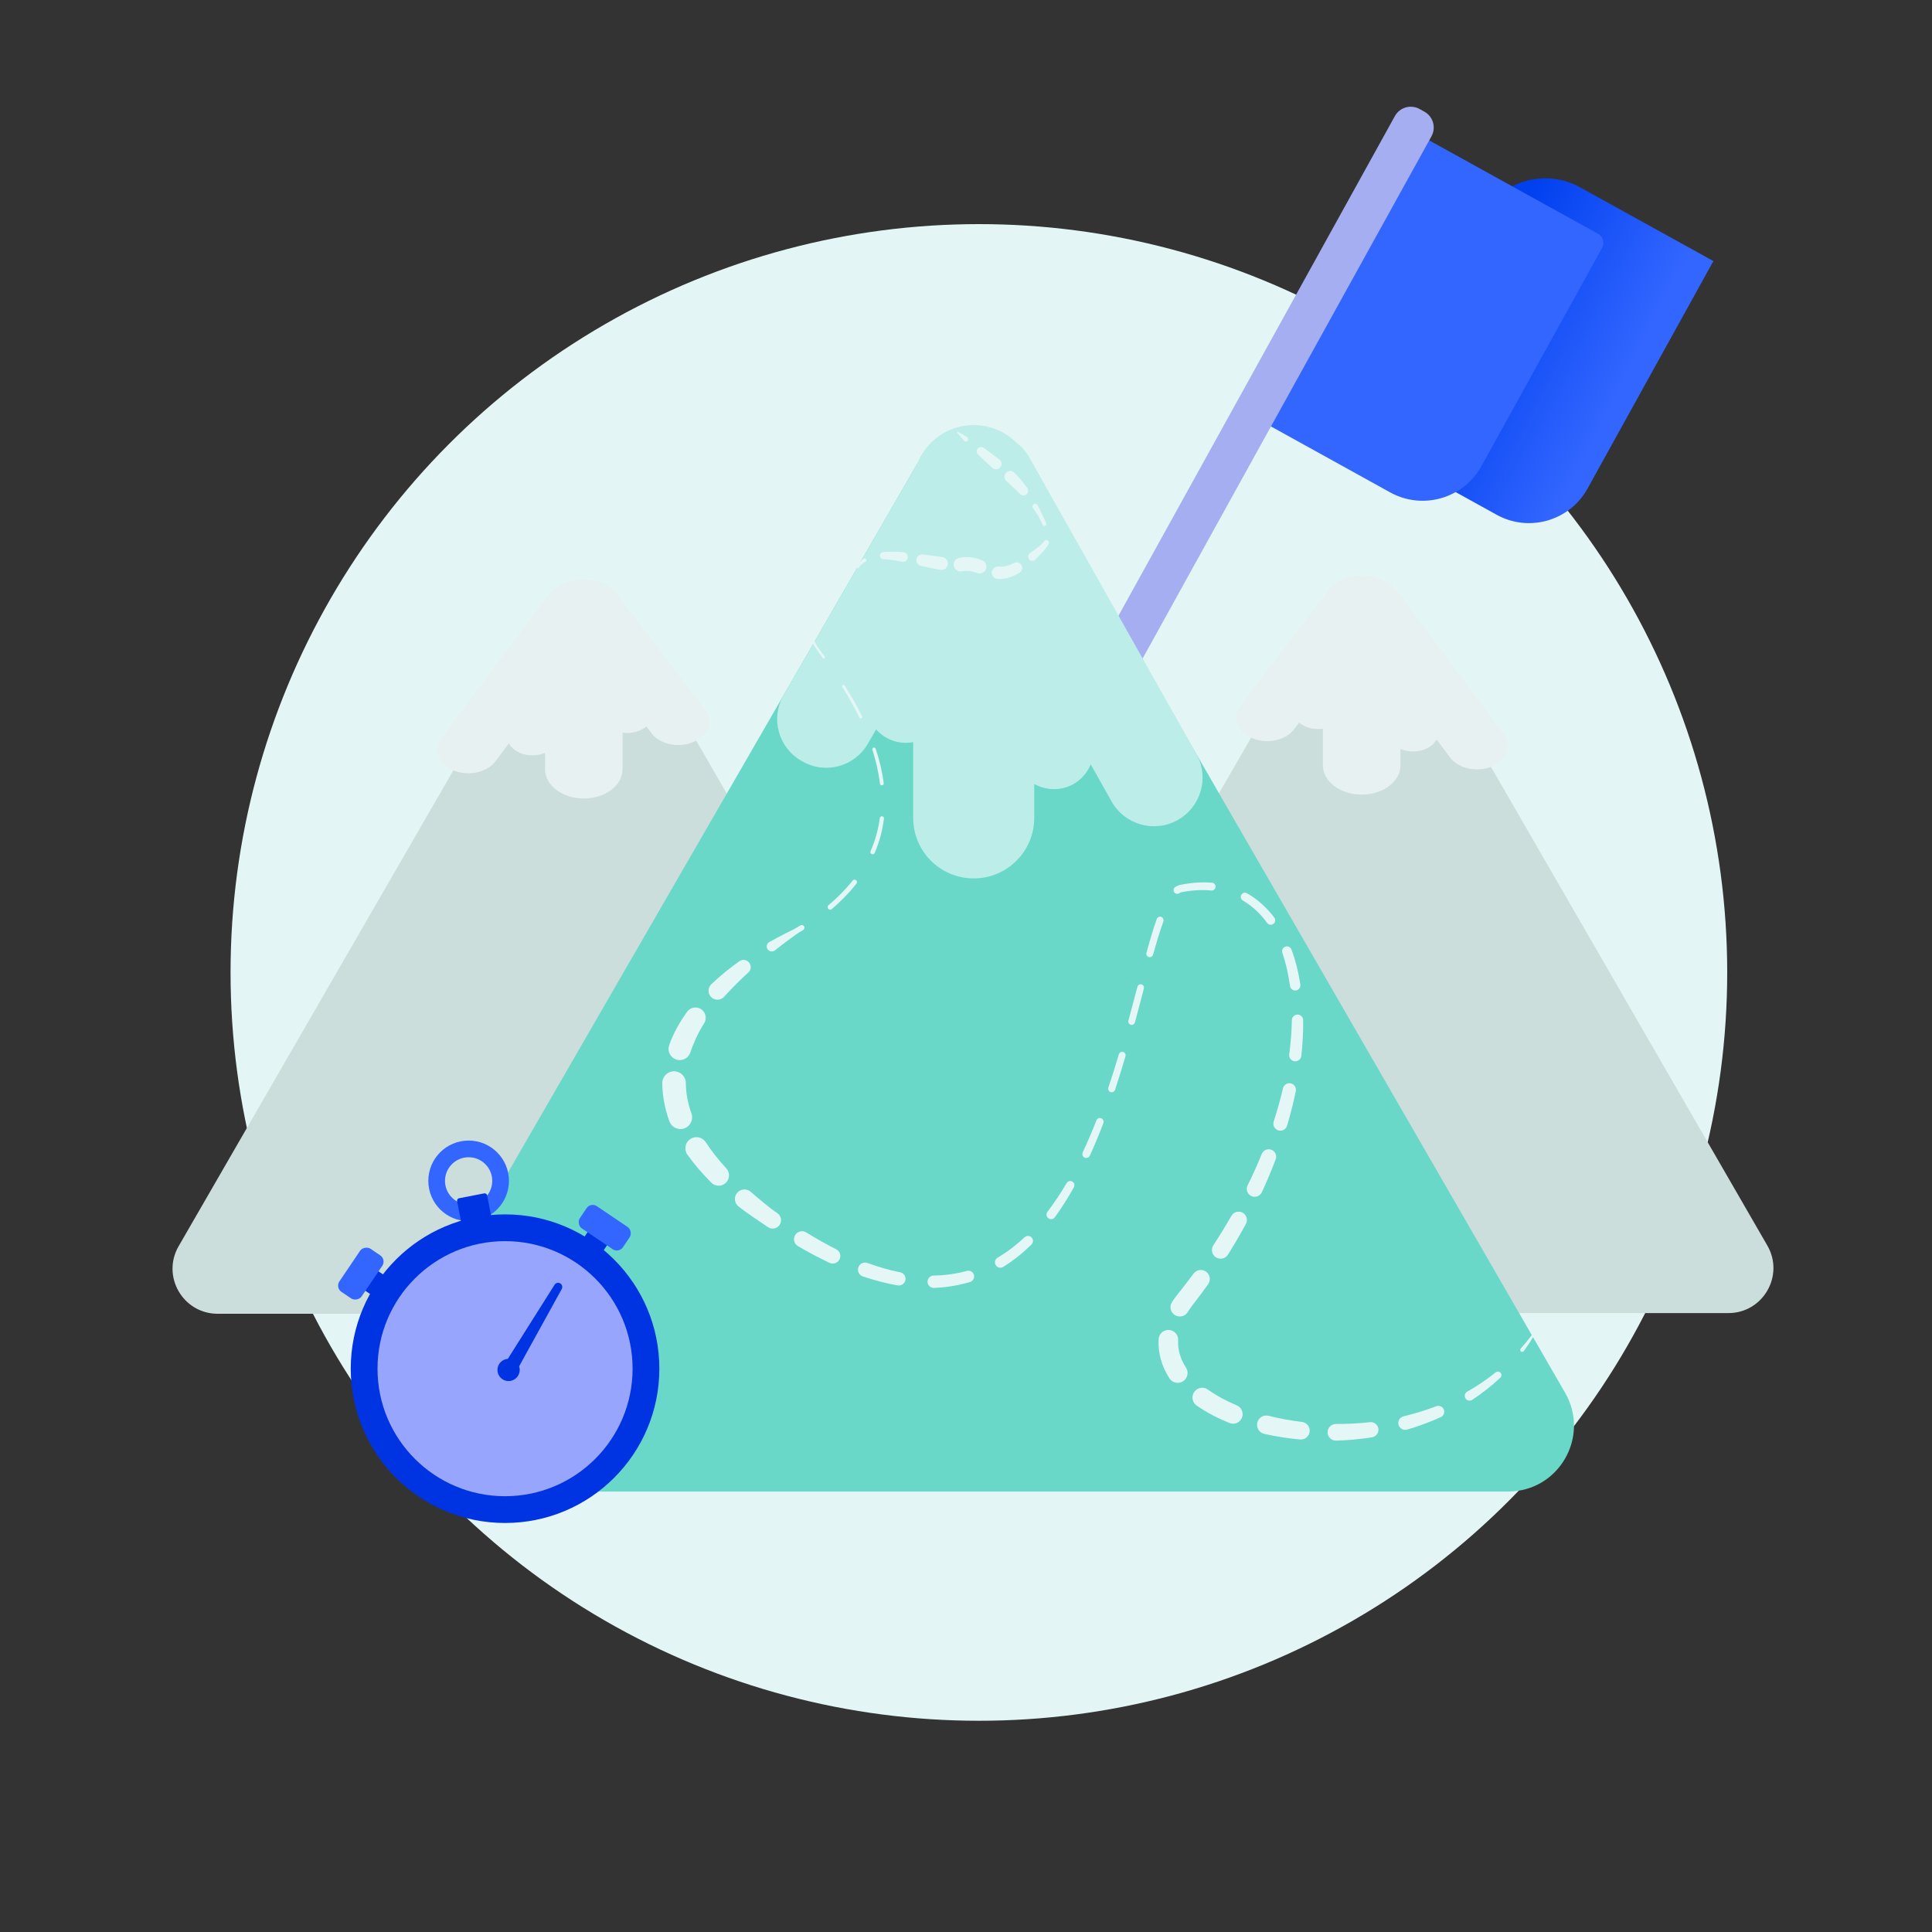 <?xml version="1.0" encoding="UTF-8"?><svg id="Layer_1" xmlns="http://www.w3.org/2000/svg" xmlns:xlink="http://www.w3.org/1999/xlink" viewBox="0 0 750 750"><rect x="0" y="0" width="750" height="750" fill="#333333" stroke="none"/><defs><style>.cls-1{fill:#bcede8;}.cls-2{fill:#e4f7f6;}.cls-3{fill:#a5aef0;}.cls-4{fill:none;stroke:#36f;stroke-miterlimit:10;stroke-width:6.48px;}.cls-5{fill:#97a5fd;}.cls-6{fill:#e8f1f1;}.cls-7{fill:#36f;}.cls-8{fill:#e3f6f5;}.cls-9{fill:#0034e2;}.cls-10{fill:#69d8c8;}.cls-11{fill:url(#linear-gradient);}.cls-12{fill:#ccdedc;}</style><linearGradient id="linear-gradient" x1="542.02" y1="107.93" x2="628.43" y2="152.25" gradientTransform="translate(8.79 305.59) rotate(-28.95)" gradientUnits="userSpaceOnUse"><stop offset=".31" stop-color="#0040ef"/><stop offset="1" stop-color="#36f"/></linearGradient></defs><circle class="cls-8" cx="380" cy="377.5" r="290.5"/><g><path class="cls-12" d="m513.82,237.6c6.73-11.65,23.55-11.65,30.28,0l70.99,122.96,70.99,122.96c6.73,11.65-1.68,26.22-15.14,26.22h-283.96c-13.46,0-21.87-14.57-15.14-26.22l70.99-122.96,70.99-122.96Z"/><path class="cls-12" d="m211.33,237.86c6.73-11.65,23.55-11.65,30.28,0l70.99,122.96,70.99,122.96c6.73,11.65-1.68,26.22-15.14,26.22H84.48c-13.46,0-21.87-14.57-15.14-26.22l70.99-122.96,70.99-122.96Z"/></g><g><path class="cls-11" d="m580.74,72.32h59.15v100.95c0,14.32-11.63,25.95-25.95,25.95h-61.11v-98.99c0-15.41,12.51-27.91,27.91-27.91Z" transform="translate(140.21 -271.67) rotate(28.95)"/><path class="cls-7" d="m511.59,63.69h83.07c2.2,0,3.99,1.79,3.99,3.99v96.84c0,14.39-11.68,26.07-26.07,26.07h-60.99V63.69h0Z" transform="translate(130.88 -252.79) rotate(28.95)"/><path class="cls-3" d="m474.8,23.14h2.12c3.89,0,7.05,3.16,7.05,7.05v307.66h-16.23V30.19c0-3.89,3.16-7.05,7.05-7.05Z" transform="translate(146.81 -207.76) rotate(28.95)"/></g><path class="cls-6" d="m171.29,286.6l41.49-55.59c.84-1.12,1.94-2.05,3.22-2.79,2.72-2.05,6.48-3.32,10.63-3.32h0c6.4,0,11.86,3.02,14.04,7.26l33.23,43.44c3.29,4.3,1.34,9.8-4.36,12.28l-.3.13c-5.7,2.48-12.98,1.01-16.27-3.29l-2.07-2.71c-1.16.99-2.68,1.77-4.49,2.19h0c-1.59.37-3.2.42-4.73.2v14.21c0,6.27-6.74,11.36-15.05,11.36h0c-8.31,0-15.05-5.09-15.05-11.36v-6.37c-2.36,1.01-5.25,1.3-8.02.6h0c-2.85-.72-4.97-2.32-6.02-4.27l-5.2,6.96c-3.28,4.39-10.65,5.94-16.46,3.47h0c-5.81-2.47-7.87-8.04-4.6-12.42Z"/><path class="cls-6" d="m583.94,285.09l-41.49-55.59c-.84-1.12-1.94-2.05-3.22-2.79-2.72-2.05-6.48-3.32-10.63-3.32h0c-6.4,0-11.86,3.02-14.04,7.26l-33.23,43.44c-3.29,4.3-1.34,9.8,4.36,12.28l.3.13c5.7,2.48,12.98,1.01,16.27-3.29l2.07-2.71c1.16.99,2.68,1.77,4.49,2.19h0c1.59.37,3.2.42,4.73.2v14.21c0,6.27,6.74,11.36,15.05,11.36h0c8.31,0,15.05-5.09,15.05-11.36v-6.37c2.36,1.01,5.25,1.3,8.02.6h0c2.85-.72,4.97-2.32,6.02-4.27l5.2,6.96c3.28,4.39,10.65,5.94,16.46,3.47h0c5.81-2.47,7.87-8.04,4.6-12.42Z"/><path class="cls-10" d="m355.56,180.89c9.84-17.05,34.45-17.05,44.3,0l103.85,179.88,103.85,179.88c9.84,17.05-2.46,38.36-22.15,38.36H170.01c-19.69,0-31.99-21.31-22.15-38.36l103.85-179.88,103.85-179.88Z"/><path class="cls-1" d="m464.41,292.6l-64.79-114.98c-1.31-2.32-3.03-4.25-5.03-5.76-4.25-4.24-10.12-6.86-16.6-6.86h0c-9.99,0-18.52,6.24-21.92,15.03l-51.88,89.86c-5.14,8.89-2.09,20.27,6.81,25.4l.47.27c8.89,5.14,20.27,2.09,25.4-6.81l3.23-5.6c1.82,2.05,4.19,3.66,7,4.53h0c2.48.76,5,.86,7.39.42v29.4c0,12.98,10.52,23.5,23.5,23.5h0c12.98,0,23.5-10.52,23.5-23.5v-13.18c3.68,2.09,8.2,2.68,12.53,1.24h0c4.44-1.49,7.75-4.8,9.4-8.82l8.11,14.4c5.12,9.08,16.62,12.29,25.7,7.17h0c9.08-5.12,12.29-16.62,7.18-25.7Z"/><g><path class="cls-2" d="m595.35,518.74c-1.18,1.97-2.45,3.89-3.81,5.75-.25.35-.74.42-1.08.17s-.42-.74-.17-1.08c.02-.02.03-.04.05-.06,1.51-1.68,2.94-3.44,4.3-5.25.14-.19.41-.23.6-.09.18.13.22.38.11.56Z"/><path class="cls-2" d="m582.41,534.83c-3.36,3.17-7.03,6.03-10.89,8.59-.86.57-2.02.34-2.59-.52-.57-.86-.34-2.02.52-2.59.04-.02.08-.05.12-.07,3.87-2.18,7.56-4.69,11.04-7.48.59-.48,1.46-.38,1.93.21.45.56.39,1.37-.13,1.86Z"/><path class="cls-2" d="m559.32,550.12c-4.24,1.91-8.61,3.54-13.08,4.84-1.41.41-2.9-.4-3.31-1.81-.41-1.41.4-2.9,1.81-3.31.04-.01.09-.03.13-.03,4.3-1.03,8.55-2.31,12.68-3.9,1.18-.46,2.5.13,2.96,1.31.44,1.14-.1,2.41-1.19,2.91Z"/><path class="cls-2" d="m532.6,557.96c-4.6.71-9.25,1.17-13.91,1.29-1.78.05-3.27-1.36-3.32-3.14s1.36-3.27,3.14-3.32c.02,0,.06,0,.09,0,4.41,0,8.83-.2,13.22-.7,1.62-.19,3.09.98,3.28,2.6.18,1.58-.93,3.02-2.49,3.26Z"/><path class="cls-2" d="m504.7,558.81c-4.66-.43-9.3-1.14-13.89-2.17-1.95-.44-3.17-2.37-2.74-4.31s2.37-3.17,4.31-2.74c.03,0,.07.02.1.02,4.24,1.08,8.56,1.86,12.93,2.39,1.88.22,3.22,1.92,2.99,3.8-.22,1.84-1.87,3.17-3.71,3Z"/><path class="cls-2" d="m477.28,552.41c-4.41-1.79-8.71-3.98-12.73-6.77-1.72-1.19-2.15-3.56-.95-5.28s3.56-2.15,5.28-.95c0,0,.02.01.03.02l.02.02c3.41,2.43,7.21,4.45,11.19,6.12h0c1.89.8,2.77,2.97,1.98,4.85-.79,1.87-2.93,2.75-4.81,1.99Z"/><path class="cls-2" d="m453.96,535.05c-1.4-2.18-2.55-4.6-3.29-7.18-.74-2.58-1.05-5.31-.89-7.99v-.02c.12-2.09,1.91-3.69,4-3.57,2.09.12,3.69,1.9,3.57,3.99-.2,3.7.91,7.35,3.04,10.61,1.16,1.77.66,4.14-1.11,5.3-1.77,1.16-4.14.66-5.3-1.11l-.02-.03h0Z"/><path class="cls-2" d="m454.98,505.43c.69-1.04,1.42-2.04,2.18-3l2.11-2.67c1.38-1.76,2.72-3.55,4.06-5.34,1.15-1.55,3.35-1.88,4.9-.73,1.53,1.14,1.87,3.29.77,4.84-1.33,1.88-2.71,3.72-4.1,5.56l-2.07,2.7c-.62.83-1.21,1.69-1.75,2.56-1.06,1.7-3.29,2.22-4.99,1.16-1.7-1.06-2.22-3.29-1.16-4.99.02-.02.03-.05.05-.07v-.02Z"/><path class="cls-2" d="m471.01,483.42c2.45-3.74,4.8-7.55,7.02-11.43.88-1.54,2.85-2.08,4.4-1.2,1.52.87,2.06,2.8,1.23,4.34-2.2,4.04-4.53,8.02-6.98,11.92-.99,1.57-3.06,2.05-4.64,1.06s-2.05-3.06-1.06-4.64c0-.02.03-.04.04-.06Z"/><path class="cls-2" d="m484.32,460.16c1.98-4.01,3.82-8.08,5.51-12.22.61-1.48,2.3-2.19,3.78-1.58,1.46.6,2.17,2.25,1.61,3.71-1.64,4.31-3.43,8.55-5.36,12.74-.71,1.54-2.54,2.21-4.08,1.5-1.54-.71-2.21-2.54-1.5-4.08,0-.02.03-.05.03-.07Z"/><path class="cls-2" d="m494.45,435.36c1.38-4.25,2.59-8.55,3.6-12.89.32-1.37,1.69-2.22,3.06-1.9,1.35.31,2.19,1.65,1.92,3-.93,4.52-2.07,8.99-3.38,13.41-.43,1.44-1.94,2.27-3.38,1.84s-2.27-1.94-1.84-3.38c0-.02.02-.05.02-.07Z"/><path class="cls-2" d="m500.47,409.32c.59-4.42.95-8.86,1.03-13.3.02-1.21,1.02-2.18,2.23-2.16,1.19.02,2.14.99,2.16,2.17.04,4.63-.21,9.26-.71,13.85-.14,1.3-1.31,2.24-2.61,2.1-1.3-.14-2.24-1.31-2.1-2.61,0-.02,0-.04,0-.06Z"/><path class="cls-2" d="m500.77,382.75c-.59-4.38-1.54-8.71-2.97-12.86-.34-.98.18-2.06,1.16-2.4.97-.34,2.03.17,2.39,1.12,1.63,4.4,2.73,8.96,3.45,13.55.17,1.11-.59,2.15-1.7,2.32-1.11.17-2.15-.59-2.32-1.7,0-.01,0-.03,0-.05Z"/><path class="cls-2" d="m491.9,358.27c-2.54-3.51-5.73-6.53-9.44-8.7-.77-.45-1.03-1.45-.58-2.22.45-.77,1.43-1.03,2.2-.59,4.17,2.35,7.74,5.67,10.6,9.45h0c.58.77.43,1.86-.34,2.43-.76.58-1.85.43-2.43-.34,0,0-.02-.02-.02-.03Z"/><path class="cls-2" d="m470.23,345.69c-2.16-.21-4.35-.21-6.53-.04-1.09.09-2.18.22-3.27.39-.54.08-1.09.18-1.63.28-.37.06-.69.2-1.05.43h0c-.66.43-1.54.23-1.97-.43-.42-.65-.24-1.51.39-1.94.58-.4,1.32-.74,2.06-.88.57-.12,1.15-.23,1.72-.32,1.15-.2,2.31-.35,3.48-.46,2.34-.22,4.7-.25,7.06-.06.84.07,1.47.8,1.4,1.64-.07.84-.8,1.47-1.64,1.4,0,0-.02,0-.03,0Z"/><path class="cls-2" d="m451.62,357.7c-1.51,4.21-2.78,8.55-4.01,12.9-.2.71-.93,1.12-1.64.92-.7-.2-1.12-.93-.92-1.63,1.21-4.39,2.46-8.77,3.99-13.11.25-.71,1.03-1.09,1.74-.84.71.25,1.09,1.03.84,1.74h0s0,.01,0,.01Z"/><path class="cls-2" d="m444.06,383.72l-3.48,13.17c-.18.7-.9,1.11-1.6.93-.7-.18-1.11-.9-.93-1.6h0s0-.02,0-.02l3.5-13.14h0c.18-.69.89-1.1,1.58-.92.69.18,1.1.89.91,1.57Z"/><path class="cls-2" d="m436.91,410.03c-1.28,4.37-2.62,8.72-4.05,13.04-.24.71-1.01,1.1-1.72.87-.71-.24-1.1-1.01-.87-1.72h0c1.44-4.29,2.78-8.61,4.07-12.94.21-.71.95-1.11,1.66-.9s1.11.95.9,1.65Z"/><path class="cls-2" d="m428.33,435.97c-1.62,4.27-3.36,8.49-5.25,12.66-.35.77-1.26,1.11-2.02.76-.77-.35-1.11-1.26-.76-2.02,0,0,0-.01,0-.02,1.92-4.07,3.68-8.22,5.33-12.42.29-.74,1.13-1.11,1.87-.81.74.29,1.1,1.12.82,1.85Z"/><path class="cls-2" d="m416.89,460.9c-2.24,4.01-4.69,7.92-7.41,11.65-.58.8-1.69.97-2.49.39-.8-.58-.97-1.69-.39-2.49,0,0,.02-.02.02-.03,2.7-3.54,5.17-7.28,7.44-11.14.46-.78,1.45-1.03,2.23-.58.76.45,1.03,1.43.6,2.2Z"/><path class="cls-2" d="m400.43,483.11c-3.33,3.26-6.99,6.22-11,8.71-.98.61-2.27.31-2.88-.67s-.31-2.27.67-2.88c.01,0,.03-.02.04-.03,3.76-2.22,7.26-4.91,10.48-7.93.78-.73,2-.69,2.74.09.72.77.69,1.97-.06,2.71Z"/><path class="cls-2" d="m376.56,497.66c-4.54,1.37-9.25,2.12-13.98,2.31-1.33.06-2.45-.97-2.5-2.3-.06-1.33.98-2.45,2.3-2.5.02,0,.05,0,.07,0,4.35-.06,8.68-.65,12.86-1.81,1.19-.33,2.43.36,2.76,1.56.33,1.18-.35,2.39-1.51,2.75Z"/><path class="cls-2" d="m348.51,499c-4.63-.8-9.16-2-13.57-3.5-1.44-.49-2.22-2.05-1.73-3.5.49-1.44,2.05-2.22,3.5-1.73.02,0,.05.02.07.02,4.14,1.52,8.38,2.77,12.67,3.62,1.4.28,2.31,1.63,2.03,3.03-.27,1.38-1.6,2.28-2.97,2.04Z"/><path class="cls-2" d="m322.03,490.24c-4.19-1.98-8.27-4.16-12.26-6.49-1.48-.87-1.99-2.77-1.12-4.25.87-1.48,2.77-1.99,4.25-1.12.02.01.05.03.07.04,3.79,2.35,7.67,4.55,11.63,6.55,1.45.73,2.03,2.49,1.3,3.94-.72,1.42-2.44,2.01-3.87,1.33Z"/><path class="cls-2" d="m298.1,476.36l-2.85-1.95-2.89-1.93c-1.92-1.3-3.79-2.69-5.63-4.11-1.62-1.25-1.92-3.57-.67-5.18,1.25-1.62,3.57-1.92,5.18-.67.06.04.12.1.18.15,1.66,1.45,3.38,2.86,5.09,4.28l2.6,2.09c.88.68,1.81,1.31,2.71,1.97l.04.03c1.46,1.06,1.77,3.11.71,4.56-1.04,1.43-3.03,1.76-4.48.77Z"/><path class="cls-2" d="m276.15,459.11c-3.34-3.34-6.5-6.93-9.3-10.87h0c-1.38-1.94-.92-4.63,1.02-6,1.94-1.38,4.62-.92,6,1.02.03.04.07.1.1.15,2.31,3.56,5.02,6.93,7.97,10.13h0c1.51,1.64,1.4,4.18-.23,5.69-1.59,1.47-4.05,1.4-5.57-.11Z"/><path class="cls-2" d="m259.87,435.32c-1.71-4.68-2.72-9.72-2.78-14.81h0c-.03-2.54,2-4.61,4.52-4.64s4.6,2,4.63,4.52v.02c.03,3.99.79,7.98,2.17,11.82.85,2.36-.38,4.96-2.74,5.81-2.35.84-4.95-.38-5.8-2.72Z"/><path class="cls-2" d="m259.78,405.68c.85-2.34,1.86-4.61,3.05-6.75,1.18-2.15,2.49-4.2,3.9-6.16,1.28-1.79,3.78-2.2,5.57-.92,1.72,1.23,2.17,3.58,1.07,5.35l-.02.03c-1.13,1.8-2.15,3.65-3.04,5.54-.88,1.89-1.68,3.8-2.3,5.75-.74,2.29-3.19,3.54-5.47,2.81-2.29-.74-3.54-3.19-2.81-5.47.01-.05.03-.09.05-.14v-.03Z"/><path class="cls-2" d="m276.16,382.06c1.71-1.62,3.47-3.17,5.27-4.66,1.82-1.47,3.67-2.88,5.55-4.23,1.26-.91,3.01-.62,3.92.64.84,1.17.66,2.77-.39,3.72h-.02c-1.65,1.5-3.26,3.03-4.81,4.6-1.56,1.56-3.09,3.14-4.54,4.78-1.27,1.44-3.47,1.57-4.91.3s-1.57-3.47-.3-4.91c.07-.08.14-.15.21-.22h.01Z"/><path class="cls-2" d="m298.64,365.7c2.01-1.13,4.04-2.2,6.08-3.24l3.07-1.54c.53-.24,1.01-.52,1.49-.82l1.44-.87c.49-.3,1.14-.14,1.44.35.29.48.14,1.12-.33,1.42-.96.62-1.99,1.16-2.89,1.83l-2.75,1.99c-1.82,1.34-3.61,2.72-5.37,4.11-.85.67-2.08.53-2.75-.32s-.53-2.08.32-2.75c.08-.06.17-.12.26-.17Z"/><path class="cls-2" d="m321.64,351.39c3.42-2.89,6.6-6.07,9.38-9.57.32-.4.91-.47,1.31-.15.4.32.47.9.16,1.31-2.84,3.64-6.08,6.93-9.57,9.92-.41.36-1.04.31-1.4-.11-.36-.41-.31-1.04.11-1.4h0Z"/><path class="cls-2" d="m337.95,330.42c1.79-4.08,3.01-8.41,3.59-12.84.06-.44.47-.75.91-.7.44.06.75.46.7.9-.56,4.58-1.77,9.08-3.59,13.33-.19.45-.71.65-1.15.46-.45-.19-.65-.71-.46-1.15h0Z"/><path class="cls-2" d="m341.59,304.2c-.53-4.45-1.55-8.85-2.92-13.13-.11-.35.08-.73.43-.84.35-.11.73.08.84.43,1.44,4.34,2.53,8.81,3.11,13.37.05.41-.23.78-.64.83-.41.05-.78-.23-.83-.64h0Z"/><path class="cls-2" d="m333.59,278.54c-1.98-4.06-4.2-8-6.59-11.84-.16-.25-.08-.58.17-.73.25-.15.57-.08.73.17,2.45,3.84,4.73,7.79,6.77,11.87.15.3.03.66-.27.81-.3.15-.66.03-.81-.27h0Z"/><path class="cls-2" d="m319.4,255.45l-1.98-2.79c-.33-.47-.65-.94-.97-1.43-.31-.51-.64-.93-.86-1.64-.07-.22.06-.46.28-.53s.46.06.53.28h0s.02.07.02.07c.12.38.46.9.76,1.35.31.47.64.93.97,1.39l2.01,2.76c.15.21.11.49-.1.65s-.49.11-.65-.1h0Z"/></g><g><path class="cls-2" d="m371.93,167.65c1.19.65,2.35,1.34,3.48,2.05h.01c.42.27.55.82.29,1.25s-.82.55-1.24.29c-.07-.04-.14-.1-.19-.16-.92-1-1.82-2-2.68-3.05-.09-.11-.07-.27.04-.36.08-.07.2-.07.29-.02Z"/><path class="cls-2" d="m381.82,173.84c2.08,1.47,4.13,2.99,6.16,4.55.93.71,1.11,2.05.39,2.98-.71.93-2.05,1.11-2.98.39-.04-.03-.08-.07-.12-.1l-.06-.05c-1.87-1.68-3.71-3.38-5.52-5.14l-.03-.03c-.67-.65-.69-1.73-.04-2.4.59-.61,1.52-.68,2.19-.2Z"/><path class="cls-2" d="m393.78,183.49c.91.92,1.8,1.87,2.63,2.87.84.99,1.62,2.05,2.38,3.1.59.81.4,1.95-.41,2.53-.73.53-1.73.43-2.35-.19h0c-.87-.88-1.79-1.71-2.68-2.56l-2.7-2.54c-.9-.85-.95-2.27-.1-3.17.85-.9,2.27-.95,3.17-.1.02.02.04.04.06.05Z"/><path class="cls-2" d="m402.82,196.15c1.2,2.3,2.31,4.62,3.3,7,.16.38-.02.82-.4.98s-.82-.02-.98-.4h0c-.94-2.3-2.21-4.46-3.72-6.43-.36-.47-.27-1.14.2-1.5.47-.36,1.14-.27,1.5.2.04.05.07.11.1.16Z"/><path class="cls-2" d="m407.07,211.13c-.68,1.26-1.56,2.33-2.46,3.3l-2.66,2.79c-.62.65-1.66.68-2.31.05-.65-.62-.68-1.66-.05-2.31.06-.07.13-.12.2-.18l.04-.03,3.02-2.25c.96-.73,1.85-1.52,2.49-2.42l.02-.03c.32-.46.95-.56,1.41-.24.42.3.54.86.31,1.3Z"/><path class="cls-2" d="m395.8,222.3c-1.18.71-2.45,1.38-3.88,1.83-1.41.46-3,.71-4.58.63h-.03c-1.33-.07-2.36-1.2-2.3-2.54.07-1.33,1.2-2.36,2.54-2.3.05,0,.11,0,.16.01.94.11,1.91.05,2.92-.21,1.01-.25,2.05-.66,3.08-1.17l.03-.02c1.06-.52,2.34-.09,2.86.97.49,1,.12,2.21-.81,2.78Z"/><path class="cls-2" d="m379.41,222.45c-.92-.32-1.77-.58-2.61-.7-.84-.13-1.67-.17-2.53-.08l.26-.04c-.44.07-.89.14-1.34.19-1.46.18-2.79-.86-2.97-2.32-.17-1.4.78-2.68,2.15-2.94l.29-.05c.27-.05.55-.09.82-.13l.26-.04c1.3-.13,2.65-.11,3.95.13,1.3.23,2.53.61,3.62,1.08,1.34.57,1.97,2.11,1.4,3.45-.54,1.28-1.98,1.91-3.28,1.47h-.02Z"/><path class="cls-2" d="m365,221.22c-2.56-.45-5.04-1.03-7.51-1.56-1.22-.27-1.99-1.47-1.72-2.69.25-1.16,1.37-1.92,2.53-1.75,2.51.37,4.99.72,7.43,1.01,1.39.16,2.38,1.42,2.22,2.8s-1.42,2.38-2.8,2.22c-.04,0-.1-.01-.14-.02Z"/><path class="cls-2" d="m350.15,218.07c-2.43-.5-4.86-.87-7.27-1.02h-.02c-.76-.05-1.33-.7-1.28-1.46.04-.68.57-1.21,1.23-1.28,2.65-.27,5.27-.15,7.85.03,1.04.07,1.83.97,1.75,2.01-.07,1.04-.97,1.83-2.01,1.75-.08,0-.17-.02-.25-.03Z"/><path class="cls-2" d="m335.95,218.09c-1.09.55-2.04,1.4-2.72,2.52-.07.12-.23.16-.35.08-.1-.06-.14-.18-.11-.29.41-1.32,1.25-2.58,2.41-3.48h.02c.31-.26.75-.2.99.1.24.31.19.75-.12.99-.04.03-.08.05-.12.07Z"/></g><g><circle class="cls-9" cx="196.06" cy="531.32" r="59.9"/><circle class="cls-5" cx="196.06" cy="531.32" r="49.51"/><circle class="cls-4" cx="181.92" cy="458.41" r="12.41"/><rect class="cls-9" x="178.25" y="464.13" width="11.87" height="11.87" rx=".93" ry=".93" transform="translate(-86.12 43.66) rotate(-10.98)"/><g><rect class="cls-9" x="139.06" y="493.27" width="9.11" height="7.16" transform="translate(-348.53 337.86) rotate(-55.98)"/><rect class="cls-7" x="129.98" y="489.25" width="20.18" height="10.41" rx="2.92" ry="2.92" transform="translate(-348.11 333.87) rotate(-55.98)"/></g><g><rect class="cls-9" x="227.85" y="476.56" width="9.11" height="7.16" transform="translate(156.36 1008.13) rotate(-145.98)"/><rect class="cls-7" x="224.71" y="471.39" width="20.18" height="10.41" rx="2.85" ry="2.85" transform="translate(162.73 1002.98) rotate(-145.98)"/></g><g><circle class="cls-9" cx="197.43" cy="531.81" r="4.32"/><path class="cls-9" d="m218.05,500.43l-17.73,32.15c-.45.77-2.38.48-3.15.02h0c-.77-.45-1.95-2-1.5-2.77l19.59-31.05c.45-.77,1.45-1.03,2.22-.57h0c.77.45,1.03,1.45.57,2.22Z"/></g></g></svg>